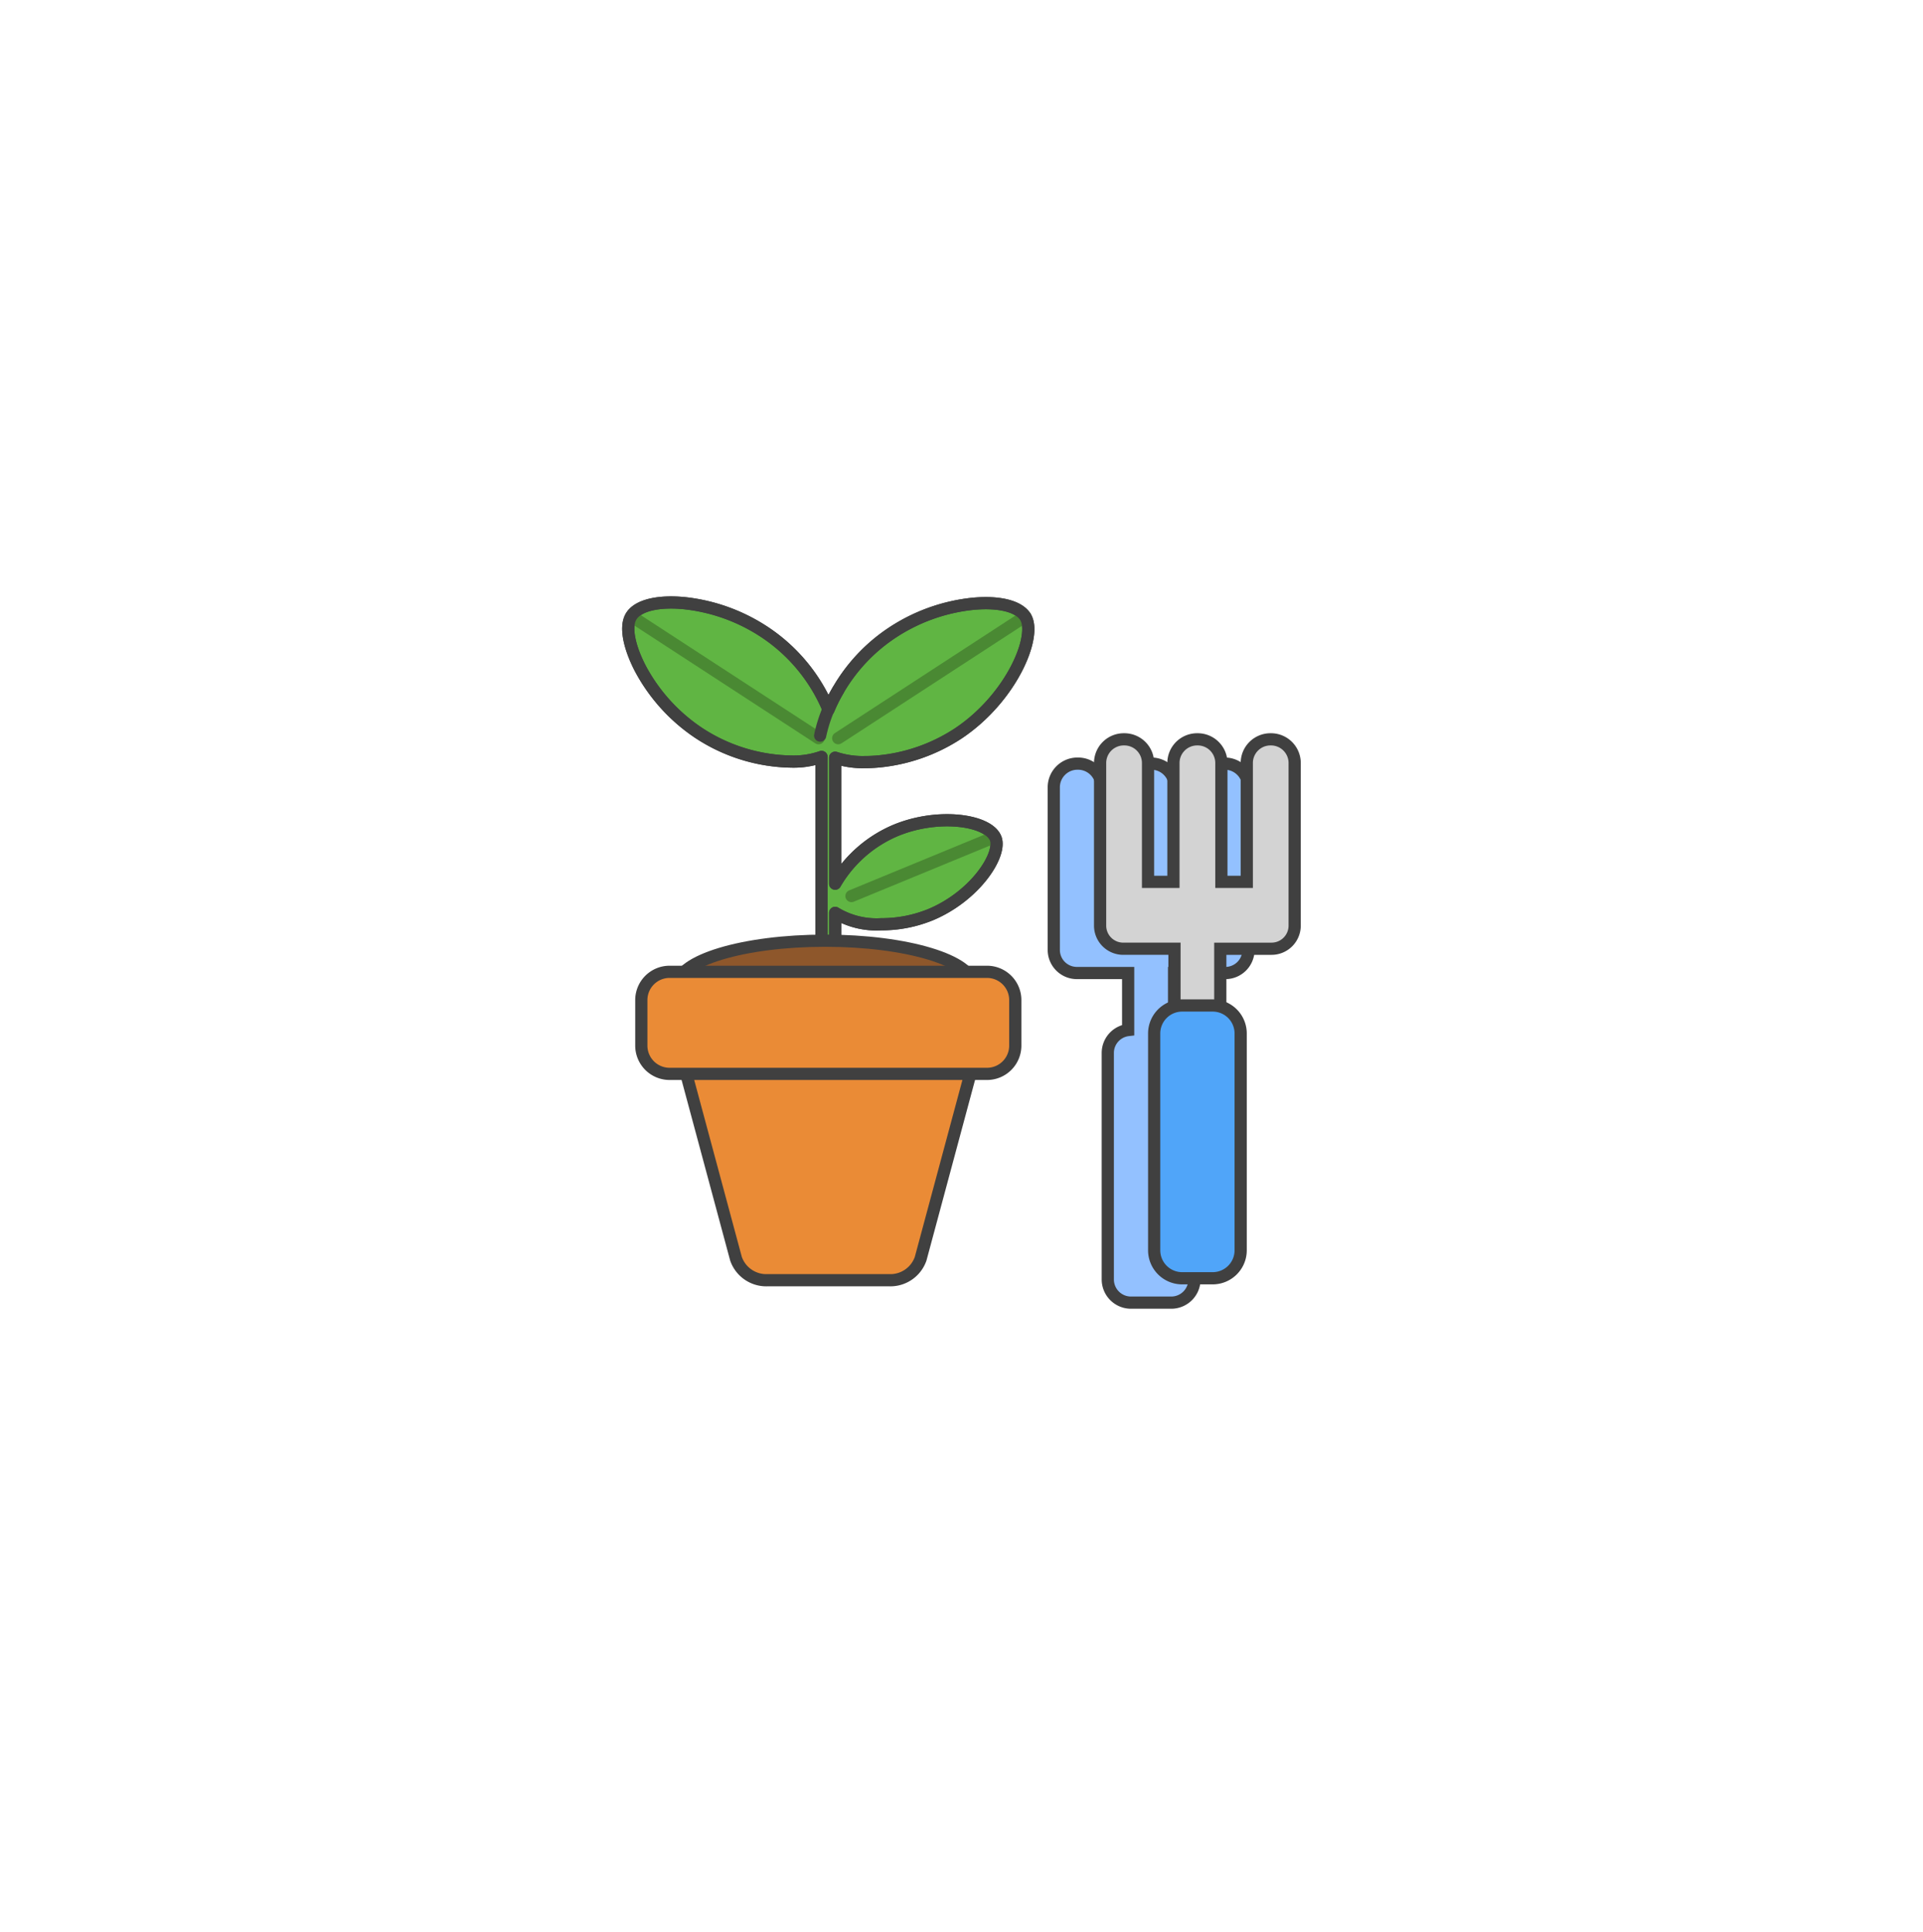 <svg xmlns="http://www.w3.org/2000/svg" xmlns:xlink="http://www.w3.org/1999/xlink" width="157.559" height="158.287" viewBox="0 0 157.559 158.287">
  <defs>
    <filter id="Rectangle_341" x="0" y="0" width="157.559" height="158.287" filterUnits="userSpaceOnUse">
      <feOffset input="SourceAlpha"/>
      <feGaussianBlur stdDeviation="10" result="blur"/>
      <feFlood flood-opacity="0.051"/>
      <feComposite operator="in" in2="blur"/>
      <feComposite in="SourceGraphic"/>
    </filter>
  </defs>
  <g id="Landscapers_Icon" data-name="Landscapers Icon" transform="translate(30 30)">
    <g transform="matrix(1, 0, 0, 1, -30, -30)" filter="url(#Rectangle_341)">
      <rect id="Rectangle_341-2" data-name="Rectangle 341" width="97.559" height="98.287" rx="15" transform="translate(30 30)" fill="#fff"/>
    </g>
    <g id="Icon" transform="translate(21.477 19.369)">
      <path id="Path_6038" data-name="Path 6038" d="M22.637,19.437A10.415,10.415,0,0,0,17.7,23.792V13.473a7.182,7.182,0,0,0,2.443.357c.32,0,.635-.013.933-.037a14.367,14.367,0,0,0,6.708-2.31C32.164,8.563,34.3,3.443,33.269,1.9,32.7,1.04,31.08.651,28.944.863A14.733,14.733,0,0,0,22.312,3.27a14.126,14.126,0,0,0-5.156,6.253,14.113,14.113,0,0,0-5.178-6.309A14.749,14.749,0,0,0,5.345.806C3.205.6,1.591.984,1.02,1.84.38,2.8.979,4.715,1.753,6.187A14.592,14.592,0,0,0,6.5,11.427a14.19,14.19,0,0,0,7.622,2.361,6.952,6.952,0,0,0,2.463-.381V40.817H17.7V26.186a6.523,6.523,0,0,0,3.769.933,10.636,10.636,0,0,0,4.045-.784c3.668-1.531,5.88-4.941,5.326-6.272-.629-1.506-4.72-2.08-8.2-.626" transform="translate(-0.75 -0.75)" fill="#60b543"/>
      <path id="Path_6039" data-name="Path 6039" d="M22.637,19.437A10.415,10.415,0,0,0,17.7,23.792V13.473a7.182,7.182,0,0,0,2.443.357c.32,0,.635-.013.933-.037a14.367,14.367,0,0,0,6.708-2.31C32.164,8.563,34.3,3.443,33.269,1.9,32.7,1.04,31.08.651,28.944.863A14.733,14.733,0,0,0,22.312,3.27a14.126,14.126,0,0,0-5.156,6.253,14.113,14.113,0,0,0-5.178-6.309A14.749,14.749,0,0,0,5.345.806C3.205.6,1.591.984,1.02,1.84.38,2.8.979,4.715,1.753,6.187A14.592,14.592,0,0,0,6.5,11.427a14.19,14.19,0,0,0,7.622,2.361,6.952,6.952,0,0,0,2.463-.381V40.817H17.7V26.186a6.523,6.523,0,0,0,3.769.933,10.636,10.636,0,0,0,4.045-.784c3.668-1.531,5.88-4.941,5.326-6.272C30.213,18.557,26.122,17.983,22.637,19.437Z" transform="translate(-0.75 -0.75)" fill="none" stroke="#404040" stroke-linejoin="round" stroke-width="1"/>
      <line id="Line_1075" data-name="Line 1075" y1="9.976" x2="15.319" transform="translate(17.201 1.146)" fill="none" stroke="#4a8933" stroke-linecap="round" stroke-width="1"/>
      <line id="Line_1076" data-name="Line 1076" y1="4.706" x2="11.415" transform="translate(18.287 19.35)" fill="none" stroke="#4a8933" stroke-linecap="round" stroke-width="1"/>
      <line id="Line_1077" data-name="Line 1077" x1="15.319" y1="9.976" transform="translate(0.273 1.146)" fill="none" stroke="#4a8933" stroke-linecap="round" stroke-width="1"/>
      <path id="Path_6040" data-name="Path 6040" d="M34.191,18.778a12.227,12.227,0,0,1,1.592-3.8" transform="translate(-18.323 -8.229)" fill="#ea8b36"/>
      <path id="Path_6041" data-name="Path 6041" d="M22.637,19.437A10.415,10.415,0,0,0,17.7,23.792V13.473a7.182,7.182,0,0,0,2.443.357c.32,0,.635-.013.933-.037a14.367,14.367,0,0,0,6.708-2.31C32.164,8.563,34.3,3.443,33.269,1.9,32.7,1.04,31.08.651,28.944.863A14.733,14.733,0,0,0,22.312,3.27a14.126,14.126,0,0,0-5.156,6.253,14.113,14.113,0,0,0-5.178-6.309A14.749,14.749,0,0,0,5.345.806C3.205.6,1.591.984,1.02,1.84.38,2.8.979,4.715,1.753,6.187A14.592,14.592,0,0,0,6.5,11.427a14.19,14.19,0,0,0,7.622,2.361,6.952,6.952,0,0,0,2.463-.381V40.817H17.7V26.186a6.523,6.523,0,0,0,3.769.933,10.636,10.636,0,0,0,4.045-.784c3.668-1.531,5.88-4.941,5.326-6.272C30.213,18.557,26.122,17.983,22.637,19.437Z" transform="translate(-0.75 -0.75)" fill="none" stroke="#404040" stroke-linejoin="round" stroke-width="1"/>
      <path id="Path_6042" data-name="Path 6042" d="M33.445,62.806c0,2.015-5.415,3.648-12.1,3.648s-12.1-1.633-12.1-3.648,5.415-3.648,12.1-3.648,12.1,1.633,12.1,3.648" transform="translate(-5.218 -31.444)" fill="#8e572b"/>
      <ellipse id="Ellipse_231" data-name="Ellipse 231" cx="12.096" cy="3.648" rx="12.096" ry="3.648" transform="translate(4.035 27.715)" fill="none" stroke="#404040" stroke-width="1"/>
      <path id="Path_6043" data-name="Path 6043" d="M20.543,66.292H6.492l6.1,22.674a2.63,2.63,0,0,0,2.622,1.761H25.1a2.63,2.63,0,0,0,2.622-1.761l6.1-22.674Z" transform="translate(-3.767 -35.192)" fill="#ea8b36"/>
      <path id="Path_6044" data-name="Path 6044" d="M20.543,66.292H6.492l6.1,22.674a2.63,2.63,0,0,0,2.622,1.761H25.1a2.63,2.63,0,0,0,2.622-1.761l6.1-22.674Z" transform="translate(-3.767 -35.192)" fill="none" stroke="#404040" stroke-width="1"/>
      <path id="Path_6045" data-name="Path 6045" d="M31.324,72.9H5.313A2.316,2.316,0,0,1,3,70.583v-3.73a2.316,2.316,0,0,1,2.316-2.316H31.324a2.316,2.316,0,0,1,2.316,2.316v3.73A2.316,2.316,0,0,1,31.324,72.9" transform="translate(-1.931 -34.271)" fill="#ea8b36" stroke="#404040" stroke-width="1"/>
      <path id="Path_6046" data-name="Path 6046" d="M88.229,28.578H88.18a1.939,1.939,0,0,0-1.939,1.94v9.739H84.159V30.518a1.94,1.94,0,0,0-1.94-1.94h-.048a1.94,1.94,0,0,0-1.94,1.94v9.739H78.15V30.518a1.939,1.939,0,0,0-1.939-1.94h-.048a1.94,1.94,0,0,0-1.94,1.94V43.843a1.894,1.894,0,0,0,1.894,1.894h4.2V50.41a1.889,1.889,0,0,0-1.668,1.872V70.847a1.9,1.9,0,0,0,1.9,1.9h3.3a1.9,1.9,0,0,0,1.9-1.9V52.283a1.889,1.889,0,0,0-1.668-1.872V45.738h4.2a1.894,1.894,0,0,0,1.894-1.894V30.518a1.94,1.94,0,0,0-1.94-1.94" transform="translate(-39.36 -15.373)" fill="#93c1ff"/>
      <path id="Path_6047" data-name="Path 6047" d="M88.229,28.578H88.18a1.939,1.939,0,0,0-1.939,1.94v9.739H84.159V30.518a1.94,1.94,0,0,0-1.94-1.94h-.048a1.94,1.94,0,0,0-1.94,1.94v9.739H78.15V30.518a1.939,1.939,0,0,0-1.939-1.94h-.048a1.94,1.94,0,0,0-1.94,1.94V43.843a1.894,1.894,0,0,0,1.894,1.894h4.2V50.41a1.889,1.889,0,0,0-1.668,1.872V70.847a1.9,1.9,0,0,0,1.9,1.9h3.3a1.9,1.9,0,0,0,1.9-1.9V52.283a1.889,1.889,0,0,0-1.668-1.872V45.738h4.2a1.894,1.894,0,0,0,1.894-1.894V30.518A1.94,1.94,0,0,0,88.229,28.578Z" transform="translate(-39.36 -15.373)" fill="none" stroke="#404040" stroke-width="1"/>
      <path id="Path_6048" data-name="Path 6048" d="M96.229,24.385H96.18a1.939,1.939,0,0,0-1.939,1.94v9.739H92.159V26.325a1.94,1.94,0,0,0-1.94-1.94h-.048a1.94,1.94,0,0,0-1.94,1.94v9.739H86.15V26.325a1.939,1.939,0,0,0-1.939-1.94h-.048a1.94,1.94,0,0,0-1.94,1.94V39.65a1.894,1.894,0,0,0,1.894,1.894h4.2v6.912h3.753V41.545h4.2a1.894,1.894,0,0,0,1.894-1.894V26.325a1.94,1.94,0,0,0-1.94-1.94" transform="translate(-43.564 -13.17)" fill="#d3d3d3"/>
      <path id="Path_6049" data-name="Path 6049" d="M96.229,24.385H96.18a1.939,1.939,0,0,0-1.939,1.94v9.739H92.159V26.325a1.94,1.94,0,0,0-1.94-1.94h-.048a1.94,1.94,0,0,0-1.94,1.94v9.739H86.15V26.325a1.939,1.939,0,0,0-1.939-1.94h-.048a1.94,1.94,0,0,0-1.94,1.94V39.65a1.894,1.894,0,0,0,1.894,1.894h4.2v6.912h3.753V41.545h4.2a1.894,1.894,0,0,0,1.894-1.894V26.325A1.94,1.94,0,0,0,96.229,24.385Z" transform="translate(-43.564 -13.17)" fill="none" stroke="#404040" stroke-width="1"/>
      <path id="Path_6050" data-name="Path 6050" d="M96.351,92.7h-2.5a2.293,2.293,0,0,1-2.294-2.293V72.641a2.293,2.293,0,0,1,2.294-2.293h2.5a2.293,2.293,0,0,1,2.293,2.293V90.409A2.293,2.293,0,0,1,96.351,92.7" transform="translate(-48.468 -37.323)" fill="#50a5f9" stroke="#404040" stroke-width="1"/>
      <path id="Path_6051" data-name="Path 6051" d="M35.361,15.9a11.951,11.951,0,0,0-1.48,3.723" transform="translate(-18.16 -8.714)" fill="none" stroke="#404040" stroke-linecap="round" stroke-linejoin="round" stroke-width="1"/>
    </g>
  </g>
</svg>

